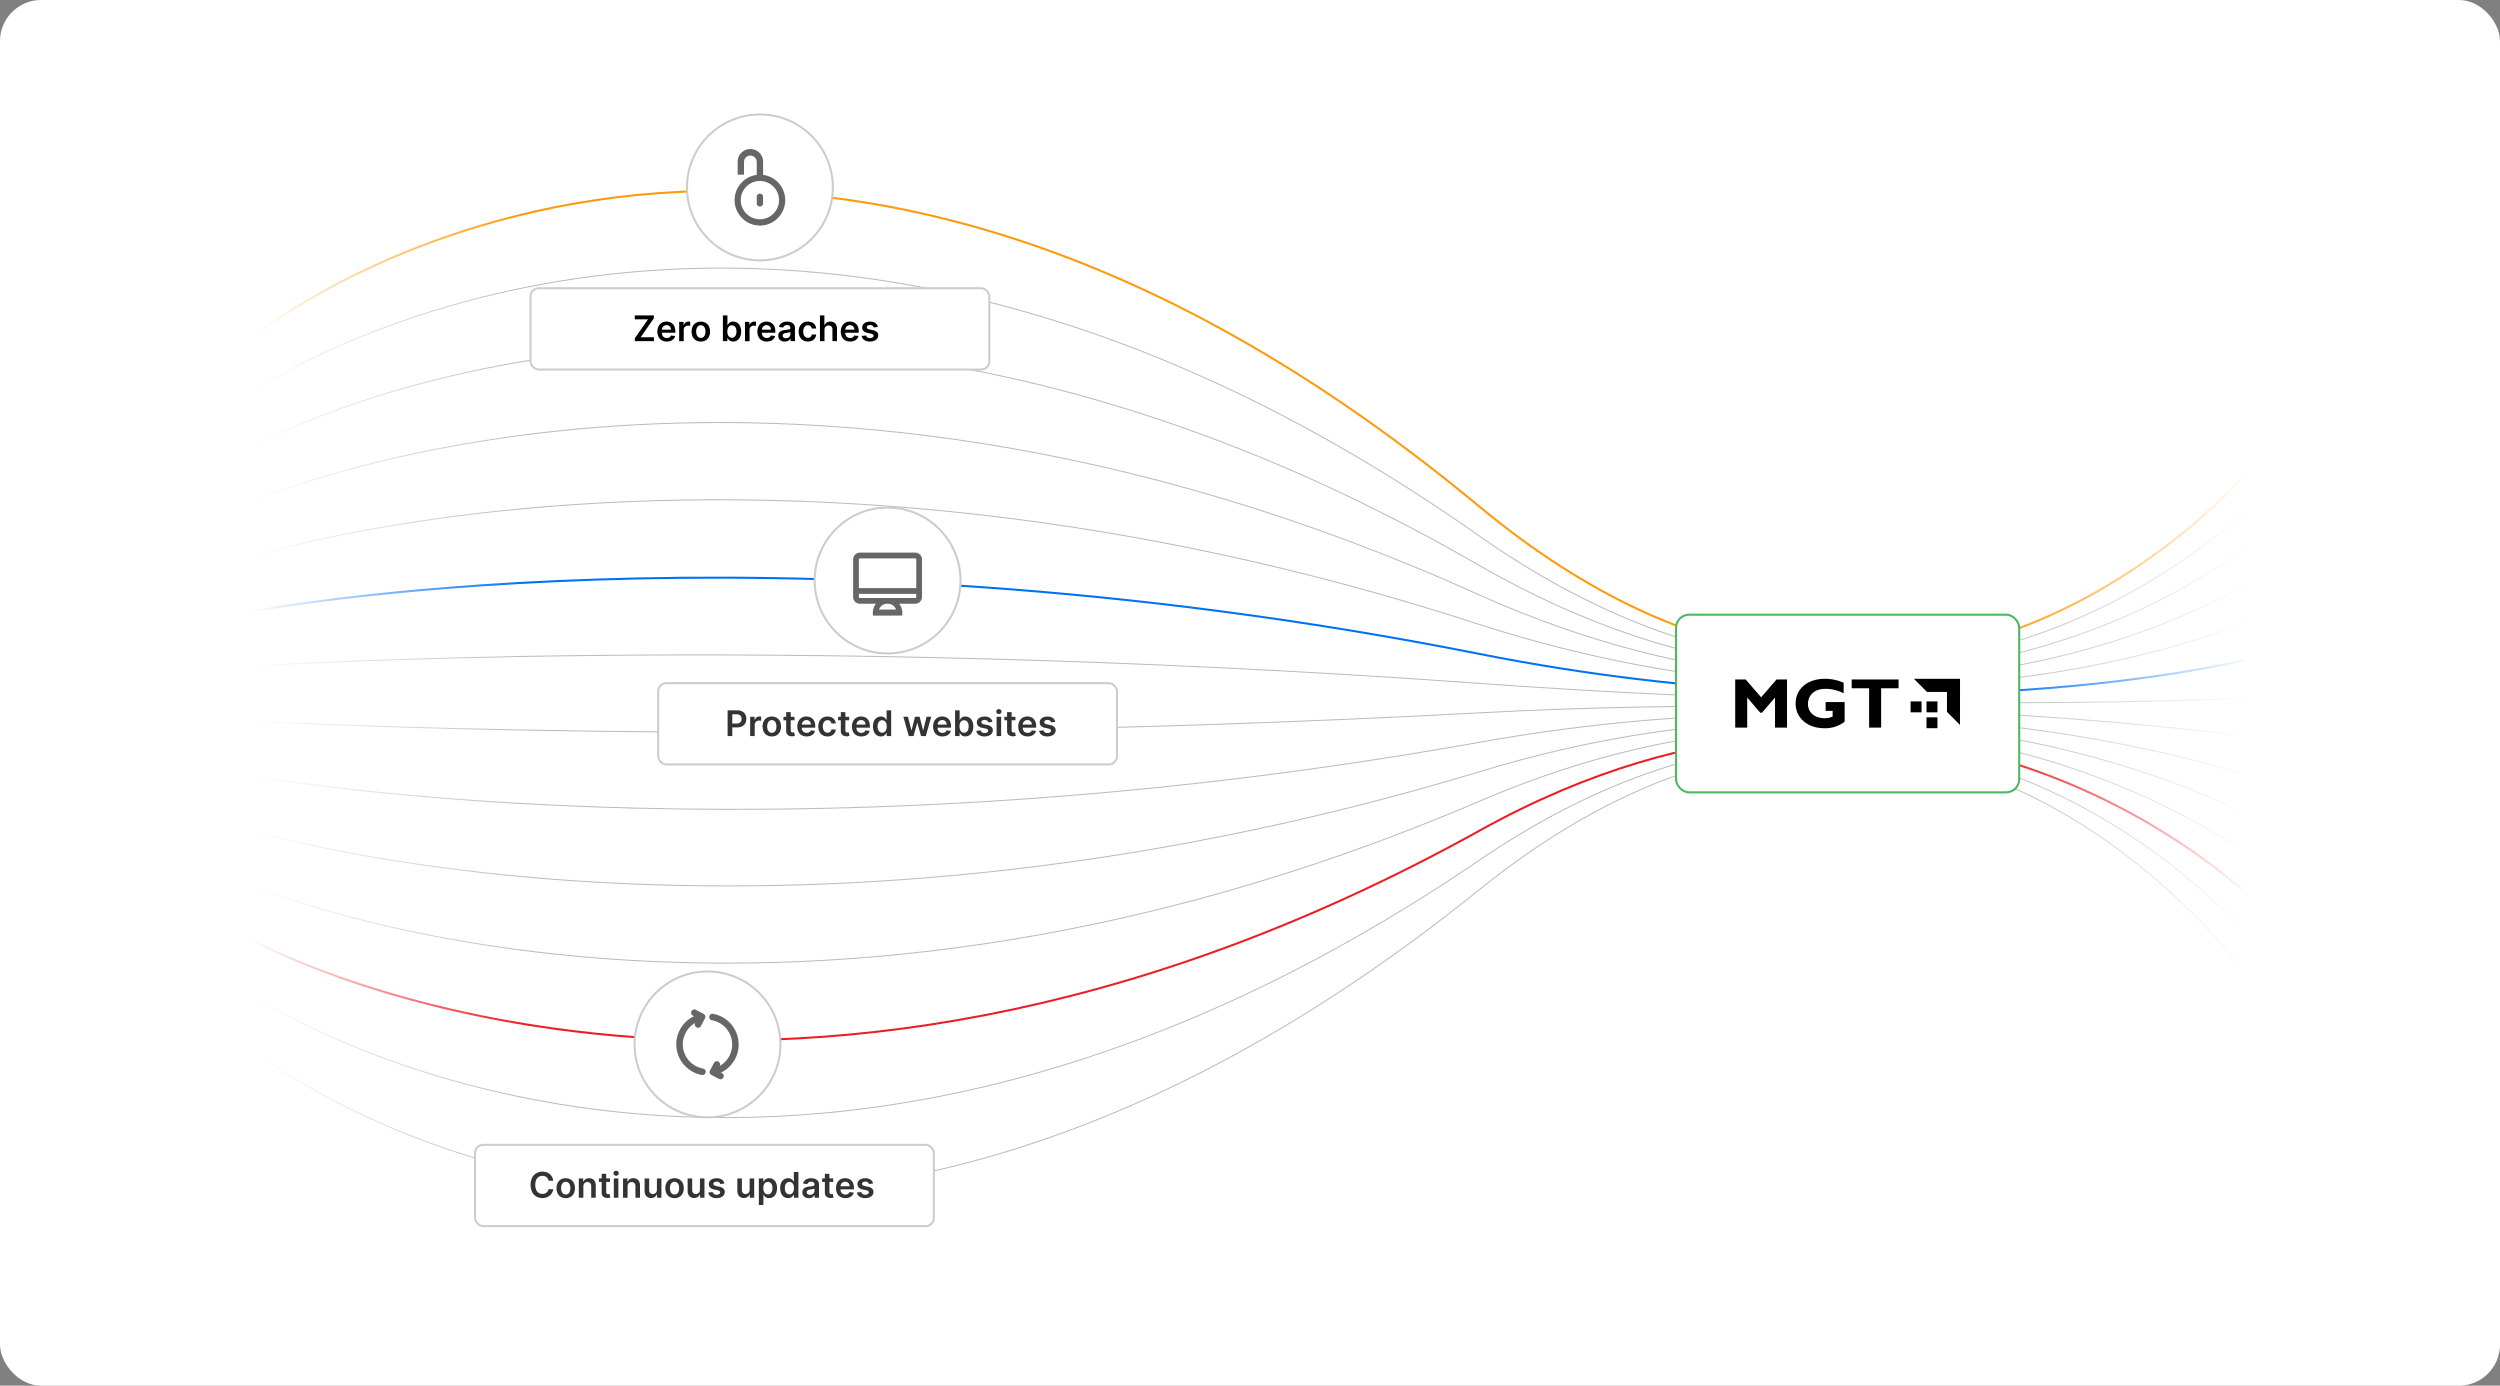 <svg xmlns="http://www.w3.org/2000/svg" width="608" height="337" xmlns:v="https://vecta.io/nano"><rect width="100%" height="100%" fill="#808080" stroke="none"/><style><![CDATA[.B{stroke-width:.5}.C{fill:#fff}.D{stroke-miterlimit:10}.E{stroke:#ccc}.F{stroke-width:.25}]]></style><defs><clipPath id="A"><rect width="608" height="337" rx="10" fill="none"/></clipPath><linearGradient id="B" x1=".458" y1=".6" x2=".464" y2=".026"><stop offset="0" stop-color="#fff" stop-opacity="0"/><stop offset=".575" stop-color="#fff" stop-opacity=".584"/><stop offset="1" stop-color="#fff"/></linearGradient><linearGradient id="C" x1=".421" y1=".477" x2=".429" y2="1" href="#B"/><path id="D" d="M124.847 102.454a2.4 2.4 0 0 1-1.218-.3 1.97 1.97 0 0 1-.787-.837 3.09 3.09 0 0 1 0-2.551 2.08 2.08 0 0 1 .774-.856c.353-.21.759-.317 1.17-.307a2.41 2.41 0 0 1 .82.139c.256.092.49.238.684.429a2.02 2.02 0 0 1 .469.738c.121.342.179.703.171 1.065v.339h-3.847v-.74h2.786a1.2 1.2 0 0 0-.137-.566c-.086-.163-.216-.299-.374-.393a1.07 1.07 0 0 0-.558-.143 1.08 1.08 0 0 0-.6.164 1.14 1.14 0 0 0-.4.427 1.23 1.23 0 0 0-.145.579v.65a1.52 1.52 0 0 0 .149.7c.092.187.238.342.418.446.192.106.409.159.629.154.148.002.296-.021.437-.068a.96.96 0 0 0 .339-.2.85.85 0 0 0 .217-.333l1.032.116a1.6 1.6 0 0 1-.371.713 1.81 1.81 0 0 1-.7.47 2.65 2.65 0 0 1-.971.167z"/><path id="E" d="M126.076 198.497a2.27 2.27 0 0 1-1.192-.3c-.336-.201-.606-.495-.78-.846-.369-.809-.369-1.737 0-2.546.173-.352.444-.646.78-.848a2.5 2.5 0 0 1 2.383 0c.337.202.608.496.781.848.369.809.369 1.737 0 2.546-.174.351-.445.645-.781.846a2.27 2.27 0 0 1-1.191.3zm.006-.887c.225.008.446-.065.623-.205a1.24 1.24 0 0 0 .374-.555 2.51 2.51 0 0 0 0-1.557c-.071-.217-.201-.41-.374-.558a.95.95 0 0 0-.623-.208c-.229-.008-.454.066-.634.208-.174.148-.304.341-.376.558a2.51 2.51 0 0 0 0 1.557c.072.216.202.408.376.555a.97.97 0 0 0 .634.205z"/><path id="F" d="M144.889 193.713v.856h-2.7v-.856zm-2.032-1.123h1.106v4.4a.68.68 0 0 0 .069.341c.04.073.104.13.182.161a.72.72 0 0 0 .25.042 1.18 1.18 0 0 0 .191-.014l.133-.028.186.864c-.083.027-.167.049-.252.067a2.21 2.21 0 0 1-.4.043 1.8 1.8 0 0 1-.748-.127c-.215-.087-.399-.238-.527-.432a1.29 1.29 0 0 1-.191-.733z"/></defs><g clip-path="url(#A)"><rect width="608" height="337" rx="10" class="C"/><g transform="translate(61.629 -19.394)"><g fill="none" class="D"><path d="M-1.149 102.064S123.788-2.029 298.1 142.548c106.409 88.257 186.423-8.246 187.794-9.151" stroke="#ff990a" class="B"/><g stroke="#bbb" class="F"><path d="M-1.149 115.297S123.788 27.07 298.1 149.719c106.5 74.8 186.205-6.269 187.577-7.035M-1.149 128.532S123.788 56.17 298.1 156.893c106.6 61.334 185.988-4.291 187.359-4.918m-486.608-10.21s124.937-56.5 299.246 22.3c106.7 47.873 185.771-2.314 187.142-2.8m-486.388-6.267s124.937-40.63 299.249 16.247c106.791 34.411 185.554-.337 186.925-.685"/></g><path d="M-1.149 168.232s124.862-24.389 299.249 10.182c106.841 21.181 185.336 1.641 186.708 1.432" stroke="#0070f3" class="B"/><g stroke="#bbb" class="F"><path d="M-1.149 181.465s124.907-8.49 299.249 4.123c106.964 7.739 185.119 3.618 186.491 3.548M-1.149 194.7s124.958 7.375 299.246-1.937c107.09-5.722 184.9 5.6 186.273 5.665m-485.519 9.504s125 23.209 299.246-8c107.214-19.2 184.685 7.573 186.056 7.781M-1.149 221.167s124.937 38.7 299.246-14.057c107.267-32.9 184.467 9.55 185.839 9.9M-1.149 234.4s124.937 54.561 299.249-20.117c107.363-46.357 184.25 11.527 185.622 12.015"/></g><path d="M-1.149 247.633s124.937 70.428 299.249-26.176c107.458-59.819 184.033 13.5 185.4 14.131" stroke="#ed1c24" class="B"/><g stroke="#bbb" class="F"><path d="M-1.149 260.867S123.788 347.161 298.1 228.63c107.553-73.28 183.816 15.482 185.187 16.248m-484.436 29.22s124.937 102.159 299.246-38.3c107.649-86.742 183.6 17.459 184.97 18.364"/></g></g><path transform="matrix(0 -1 1 0 -4.244 354.168)" fill="url(#B)" d="M0 0h331.808v117.093H0z"/><path transform="matrix(0 -1 1 0 363.502 351.443)" fill="url(#C)" d="M0 0h331.808v123.316H0z"/><circle cx="154.229" cy="160.574" r="17.737" class="B C E"/><path d="M160.946 154.012h-13.435a1.44 1.44 0 0 0-1.439 1.439v9.117a1.44 1.44 0 0 0 1.439 1.439h4.367c-.645.632-1.008 1.497-1.008 2.4v.481l6.718-.009v-.479a3.18 3.18 0 0 0-1.069-2.392h4.427a1.44 1.44 0 0 0 1.439-1.439v-9.118a1.44 1.44 0 0 0-1.439-1.439zm-13.436.96h13.436a.48.48 0 0 1 .48.48v7.2h-14.397v-7.2a.48.48 0 0 1 .482-.48zm9.069 12.87l-4.7.032a2.26 2.26 0 0 1 2.068-1.866h.281c1.123-.034 2.111.737 2.351 1.834zm4.367-2.794h-13.435a.48.48 0 0 1-.48-.48v-.96h14.398v.96a.48.48 0 0 1-.483.48z" fill="#666" stroke="#666" stroke-width=".441" class="D"/><circle cx="110.431" cy="273.394" r="17.737" class="B C E"/><g fill="#666" stroke="#666" stroke-width=".435" class="D"><path d="M109.205 280.624c-.034 0-.067-.003-.1-.009-3.45-.629-5.979-3.603-6.044-7.109s2.351-6.573 5.775-7.33a.58.58 0 0 1 .682.442.58.58 0 0 1-.434.687 6.21 6.21 0 0 0 .227 12.173.58.58 0 0 1 .474.619.58.58 0 0 1-.574.528z"/><path d="M108.146 269.103a.58.58 0 0 1-.512-.845l.7-1.342-1.342-.7a.58.58 0 0 1-.054-1.012.58.58 0 0 1 .589-.012l1.854.968c.136.071.239.193.284.339s.032.305-.039.441l-.967 1.854c-.1.191-.298.311-.513.31zm3.764 11.521a.58.58 0 0 1-.572-.516.58.58 0 0 1 .448-.626 6.21 6.21 0 0 0-.226-12.173.58.58 0 0 1-.351-.949.58.58 0 0 1 .557-.188 7.37 7.37 0 0 1 .269 14.439c-.041.009-.083.013-.125.013z"/><path d="M113.602 281.661c-.093 0-.185-.023-.267-.066l-1.854-.967c-.136-.071-.239-.193-.284-.339s-.032-.305.039-.441l.967-1.855a.58.58 0 0 1 .771-.227.58.58 0 0 1 .253.762l-.7 1.343 1.342.7a.58.58 0 0 1-.268 1.09z"/></g><circle cx="123.183" cy="64.972" r="17.737" class="B C E"/><path d="M123.182 74.255a6.19 6.19 0 0 1-.774-12.327v-3.145a1.55 1.55 0 0 0-1.547-1.547 1.55 1.55 0 0 0-1.547 1.547v3.095h-1.546v-3.095c-.02-1.119.565-2.161 1.531-2.727s2.161-.565 3.127 0 1.551 1.608 1.531 2.727v3.146a6.19 6.19 0 0 1-.774 12.327zm0-10.841a4.65 4.65 0 0 0-.003 9.302 4.65 4.65 0 0 0 4.653-4.649h0a4.66 4.66 0 0 0-4.65-4.653zm0 6.2c-.205 0-.402-.082-.547-.227s-.227-.342-.227-.547v-1.547c-.01-.283.135-.549.378-.693s.546-.145.79 0 .389.41.378.693v1.547c0 .427-.346.773-.773.774z" fill="#666" fill-rule="evenodd"/><rect width="111.583" height="19.766" rx="2" x="67.391" y="89.497" class="B C D E"/><path d="M92.762 102.362v-.706l3.207-4.6h-3.221v-.95h4.632v.706l-3.2 4.6h3.223v.95h-4.641zm7.764.092a2.4 2.4 0 0 1-1.218-.3 1.97 1.97 0 0 1-.787-.837 3.09 3.09 0 0 1 0-2.551 2.08 2.08 0 0 1 .774-.856c.353-.21.759-.317 1.17-.307a2.41 2.41 0 0 1 .82.139 1.88 1.88 0 0 1 .684.429 2.02 2.02 0 0 1 .469.738c.121.342.179.703.171 1.065v.339h-3.843v-.74h2.786a1.2 1.2 0 0 0-.137-.566c-.086-.163-.216-.299-.374-.393a1.07 1.07 0 0 0-.555-.141 1.08 1.08 0 0 0-.6.164 1.14 1.14 0 0 0-.4.427 1.23 1.23 0 0 0-.145.579v.65a1.52 1.52 0 0 0 .149.7 1.05 1.05 0 0 0 .418.446c.192.106.409.159.629.154.148.002.296-.021.437-.068a.96.96 0 0 0 .339-.2.85.85 0 0 0 .217-.333l1.032.116a1.6 1.6 0 0 1-.371.713 1.81 1.81 0 0 1-.7.47 2.65 2.65 0 0 1-.972.167zm3.022-.091v-4.691h1.072v.782h.049a1.18 1.18 0 0 1 .442-.628 1.21 1.21 0 0 1 .716-.221l.206.008a1.57 1.57 0 0 1 .191.023v1.018a1.18 1.18 0 0 0-.222-.044c-.097-.013-.194-.02-.292-.02a1.12 1.12 0 0 0-.542.13.97.97 0 0 0-.377.359 1 1 0 0 0-.137.529v2.759h-1.106zm5.263.091a2.27 2.27 0 0 1-1.192-.3 2.04 2.04 0 0 1-.78-.846c-.369-.808-.369-1.737 0-2.545a2.04 2.04 0 0 1 .78-.849 2.5 2.5 0 0 1 2.383 0 2.04 2.04 0 0 1 .781.849c.369.808.369 1.737 0 2.545-.174.351-.445.645-.781.846a2.27 2.27 0 0 1-1.191.3zm.006-.886a.95.95 0 0 0 .623-.206 1.23 1.23 0 0 0 .374-.555 2.3 2.3 0 0 0 .124-.776 2.32 2.32 0 0 0-.124-.781c-.071-.216-.201-.409-.374-.557-.176-.142-.397-.215-.623-.208-.229-.008-.454.065-.634.208a1.24 1.24 0 0 0-.376.557c-.085.251-.127.516-.124.781a2.31 2.31 0 0 0 .124.776 1.23 1.23 0 0 0 .376.555.97.97 0 0 0 .634.206zm5.361.794v-6.256h1.106v2.34h.046a2.09 2.09 0 0 1 .241-.365 1.31 1.31 0 0 1 .421-.333 1.46 1.46 0 0 1 .679-.139 1.8 1.8 0 0 1 .982.276 1.9 1.9 0 0 1 .7.816c.184.416.272.867.258 1.321a3.08 3.08 0 0 1-.253 1.314c-.148.335-.387.621-.691.825-.295.191-.639.289-.99.284a1.47 1.47 0 0 1-.669-.134c-.163-.078-.308-.189-.426-.325a1.97 1.97 0 0 1-.249-.362h-.064v.739h-1.088zm1.085-2.346c-.006.272.038.543.13.8a1.19 1.19 0 0 0 .376.533c.172.13.384.198.6.191a.95.95 0 0 0 .614-.2 1.2 1.2 0 0 0 .374-.541 2.47 2.47 0 0 0 0-1.56c-.071-.209-.201-.394-.373-.532-.366-.254-.851-.256-1.219-.006a1.14 1.14 0 0 0-.374.523 2.22 2.22 0 0 0-.127.791zm4.293 2.347v-4.691h1.072v.782h.049a1.18 1.18 0 0 1 .442-.628 1.21 1.21 0 0 1 .717-.221l.206.008a1.57 1.57 0 0 1 .191.023v1.018a1.18 1.18 0 0 0-.222-.044c-.097-.013-.194-.02-.292-.02a1.12 1.12 0 0 0-.542.13.97.97 0 0 0-.377.359 1 1 0 0 0-.137.529v2.759h-1.107z"/><use href="#D"/><path d="M129.218 102.457a1.93 1.93 0 0 1-.8-.16 1.29 1.29 0 0 1-.562-.475 1.39 1.39 0 0 1-.206-.776c-.008-.228.042-.454.147-.657.095-.17.233-.313.4-.415a2.02 2.02 0 0 1 .572-.237c.217-.055.438-.094.661-.118q.413-.042.669-.077a.98.98 0 0 0 .374-.11c.079-.05.124-.14.118-.233v-.019a.7.7 0 0 0-.2-.535.84.84 0 0 0-.59-.189 1.05 1.05 0 0 0-.643.177.87.87 0 0 0-.319.418l-1.033-.146c.072-.268.209-.514.4-.716a1.79 1.79 0 0 1 .687-.434 2.66 2.66 0 0 1 .9-.145 2.93 2.93 0 0 1 .675.079c.218.05.426.139.614.261a1.34 1.34 0 0 1 .448.493 1.61 1.61 0 0 1 .17.78v3.14h-1.063v-.644h-.037c-.157.298-.421.525-.738.637a1.82 1.82 0 0 1-.64.1zm.287-.813a1.19 1.19 0 0 0 .577-.133.97.97 0 0 0 .377-.353.91.91 0 0 0 .133-.479v-.553a.5.5 0 0 1-.176.08 2.62 2.62 0 0 1-.276.064q-.153.027-.3.049l-.26.037a1.95 1.95 0 0 0-.443.11.74.74 0 0 0-.309.212.53.53 0 0 0-.113.35c-.011.182.074.356.223.461a.97.97 0 0 0 .568.156zm5.353.81c-.423.012-.841-.095-1.206-.308a2.05 2.05 0 0 1-.773-.854 3.05 3.05 0 0 1 0-2.52 2.06 2.06 0 0 1 .778-.856c.36-.211.772-.318 1.19-.307a2.34 2.34 0 0 1 1.012.209c.583.266.969.836 1 1.477h-1.057a1.03 1.03 0 0 0-.3-.567.9.9 0 0 0-.64-.227 1 1 0 0 0-.6.182c-.18.132-.319.313-.4.521a2.1 2.1 0 0 0-.142.812 2.18 2.18 0 0 0 .14.823 1.19 1.19 0 0 0 .4.529 1.07 1.07 0 0 0 1.039.092.87.87 0 0 0 .325-.271c.092-.128.153-.276.18-.431h1.057a1.83 1.83 0 0 1-.293.882 1.72 1.72 0 0 1-.691.6 2.3 2.3 0 0 1-1.026.215zm4.027-2.841v2.75h-1.106v-6.257h1.081v2.361h.055a1.36 1.36 0 0 1 .511-.628 1.57 1.57 0 0 1 .884-.23 1.7 1.7 0 0 1 .853.2 1.39 1.39 0 0 1 .564.6 2.11 2.11 0 0 1 .2.963v2.991h-1.106v-2.817a1.05 1.05 0 0 0-.242-.738c-.177-.183-.426-.28-.68-.265a1.07 1.07 0 0 0-.524.127.9.9 0 0 0-.361.365 1.19 1.19 0 0 0-.13.577zm6.243 2.841a2.4 2.4 0 0 1-1.218-.3 1.97 1.97 0 0 1-.787-.837 3.09 3.09 0 0 1 0-2.551 2.08 2.08 0 0 1 .774-.856c.353-.21.759-.317 1.17-.307a2.41 2.41 0 0 1 .82.139 1.88 1.88 0 0 1 .684.429 2.02 2.02 0 0 1 .469.738c.121.342.179.703.171 1.065v.339h-3.847v-.74h2.786a1.2 1.2 0 0 0-.137-.566c-.086-.163-.216-.299-.374-.393a1.07 1.07 0 0 0-.558-.143 1.08 1.08 0 0 0-.6.164 1.14 1.14 0 0 0-.4.427 1.23 1.23 0 0 0-.145.579v.65a1.52 1.52 0 0 0 .149.7 1.05 1.05 0 0 0 .418.446c.192.106.409.159.629.154.148.002.296-.021.437-.068a.96.96 0 0 0 .339-.2.85.85 0 0 0 .217-.333l1.032.116a1.6 1.6 0 0 1-.371.713 1.81 1.81 0 0 1-.7.47 2.65 2.65 0 0 1-.971.167zm6.73-3.544l-1.008.11c-.03-.105-.08-.202-.148-.287a.76.76 0 0 0-.283-.217 1.02 1.02 0 0 0-.433-.083 1.05 1.05 0 0 0-.579.15.44.44 0 0 0-.231.388c-.005.129.051.252.151.333a1.26 1.26 0 0 0 .512.211l.8.171c.366.059.708.216.991.455a1.09 1.09 0 0 1 .328.816 1.27 1.27 0 0 1-.258.781c-.184.236-.428.418-.707.527a2.68 2.68 0 0 1-1.039.19 2.4 2.4 0 0 1-1.387-.362c-.344-.231-.572-.599-.626-1.009l1.078-.1a.76.76 0 0 0 .311.479c.186.115.402.172.62.162a1.11 1.11 0 0 0 .634-.162c.145-.082.236-.234.24-.4a.42.42 0 0 0-.155-.333 1.1 1.1 0 0 0-.478-.2l-.8-.168a1.9 1.9 0 0 1-1-.475c-.218-.227-.333-.534-.32-.848a1.2 1.2 0 0 1 .236-.753c.173-.225.404-.398.669-.5a2.6 2.6 0 0 1 .991-.175 2.14 2.14 0 0 1 1.3.351c.313.227.524.569.588.95z"/><rect width="111.583" height="19.766" rx="2" x="98.437" y="185.539" class="B C D E"/><g fill="#333"><path d="M115.326 198.405v-6.256h2.346a2.5 2.5 0 0 1 1.212.269 1.81 1.81 0 0 1 .742.738 2.38 2.38 0 0 1 0 2.134c-.171.314-.431.57-.748.735a2.53 2.53 0 0 1-1.219.268h-1.555v-.933h1.4a1.43 1.43 0 0 0 .691-.146.93.93 0 0 0 .4-.4 1.29 1.29 0 0 0 .13-.589 1.27 1.27 0 0 0-.13-.587c-.088-.171-.228-.309-.4-.395a1.49 1.49 0 0 0-.695-.143h-1.039v5.31h-1.134zm5.487 0v-4.693h1.072v.783h.049c.073-.253.228-.474.442-.628a1.21 1.21 0 0 1 .716-.222l.206.008a1.36 1.36 0 0 1 .191.023v1.018a1.18 1.18 0 0 0-.222-.044 2.26 2.26 0 0 0-.292-.02 1.12 1.12 0 0 0-.542.13.97.97 0 0 0-.377.359 1.01 1.01 0 0 0-.137.529v2.758h-1.106z"/><use href="#E"/><path d="M131.603 193.713v.856h-2.7v-.856zm-2.032-1.123h1.104v4.4a.68.68 0 0 0 .069.341c.04.073.104.13.182.161a.72.72 0 0 0 .25.042 1.18 1.18 0 0 0 .191-.014l.133-.028.186.864a2.46 2.46 0 0 1-.252.067 2.21 2.21 0 0 1-.4.043 1.8 1.8 0 0 1-.748-.127 1.15 1.15 0 0 1-.527-.432 1.29 1.29 0 0 1-.191-.733zm4.986 5.907a2.4 2.4 0 0 1-1.218-.3c-.34-.195-.613-.486-.787-.837a3.09 3.09 0 0 1 0-2.552 2.08 2.08 0 0 1 .774-.856 2.19 2.19 0 0 1 1.17-.306 2.41 2.41 0 0 1 .82.138 1.9 1.9 0 0 1 .684.43 2.01 2.01 0 0 1 .469.738c.121.342.179.703.171 1.065v.338h-3.847v-.745h2.786a1.2 1.2 0 0 0-.137-.566 1.01 1.01 0 0 0-.374-.392 1.07 1.07 0 0 0-.558-.144c-.212-.005-.42.052-.6.164a1.13 1.13 0 0 0-.4.427 1.23 1.23 0 0 0-.145.578v.65a1.51 1.51 0 0 0 .149.7 1.05 1.05 0 0 0 .418.445 1.24 1.24 0 0 0 .63.155c.148.002.296-.021.437-.068a.96.96 0 0 0 .339-.2.85.85 0 0 0 .217-.332l1.032.116a1.6 1.6 0 0 1-.371.713c-.193.209-.433.37-.7.47a2.66 2.66 0 0 1-.971.167zm5.068 0c-.423.012-.841-.095-1.206-.308a2.05 2.05 0 0 1-.773-.854 3.05 3.05 0 0 1 0-2.52 2.06 2.06 0 0 1 .778-.856 2.24 2.24 0 0 1 1.19-.306 2.34 2.34 0 0 1 1.012.209 1.71 1.71 0 0 1 1 1.477h-1.057c-.037-.217-.142-.416-.3-.568-.175-.157-.405-.238-.64-.227a1 1 0 0 0-.6.181c-.18.132-.319.313-.4.521a2.1 2.1 0 0 0-.142.812 2.17 2.17 0 0 0 .14.823 1.19 1.19 0 0 0 .4.529 1.07 1.07 0 0 0 1.039.091c.129-.062.24-.155.325-.27.092-.128.153-.276.18-.431h1.057c-.021.314-.121.617-.293.881s-.411.466-.691.6a2.29 2.29 0 0 1-1.026.216z"/><use href="#F"/><path d="M147.843 198.497a2.4 2.4 0 0 1-1.218-.3c-.34-.195-.613-.486-.787-.837a3.09 3.09 0 0 1 0-2.552 2.08 2.08 0 0 1 .774-.856 2.19 2.19 0 0 1 1.17-.306 2.41 2.41 0 0 1 .82.138 1.9 1.9 0 0 1 .684.43 2.01 2.01 0 0 1 .469.738c.121.342.179.703.171 1.065v.338h-3.847v-.745h2.786a1.2 1.2 0 0 0-.137-.566 1.01 1.01 0 0 0-.374-.392 1.07 1.07 0 0 0-.558-.144c-.212-.005-.42.052-.6.164a1.13 1.13 0 0 0-.4.427 1.23 1.23 0 0 0-.145.578v.65a1.51 1.51 0 0 0 .149.7 1.05 1.05 0 0 0 .418.445 1.24 1.24 0 0 0 .629.155c.148.002.296-.021.437-.068a.96.96 0 0 0 .339-.2.85.85 0 0 0 .217-.332l1.032.116a1.6 1.6 0 0 1-.371.713c-.193.209-.433.37-.7.47a2.66 2.66 0 0 1-.971.167zm4.762-.009a1.78 1.78 0 0 1-.99-.284 1.93 1.93 0 0 1-.69-.825 3.52 3.52 0 0 1 0-2.634 1.9 1.9 0 0 1 .7-.816 1.8 1.8 0 0 1 .981-.276 1.46 1.46 0 0 1 .678.138 1.33 1.33 0 0 1 .422.334 2.09 2.09 0 0 1 .241.365h.046v-2.34h1.109v6.256h-1.087v-.739h-.067a1.85 1.85 0 0 1-.248.362c-.119.136-.264.246-.427.325a1.48 1.48 0 0 1-.669.134zm.308-.907a.95.95 0 0 0 .6-.191 1.18 1.18 0 0 0 .376-.533c.09-.257.133-.528.128-.8a2.24 2.24 0 0 0-.127-.791 1.13 1.13 0 0 0-.373-.522 1.08 1.08 0 0 0-1.22.006c-.172.138-.302.323-.373.532a2.48 2.48 0 0 0 0 1.559 1.21 1.21 0 0 0 .376.541.96.96 0 0 0 .613.2zm6.478.824l-1.326-4.693h1.128l.825 3.3h.043l.843-3.3h1.115l.843 3.281h.046l.813-3.281h1.13l-1.329 4.693h-1.152l-.88-3.171h-.064l-.88 3.171h-1.155zm8.184.092a2.4 2.4 0 0 1-1.218-.3c-.34-.195-.613-.486-.787-.837a3.09 3.09 0 0 1 0-2.552 2.08 2.08 0 0 1 .774-.856 2.19 2.19 0 0 1 1.17-.306 2.41 2.41 0 0 1 .82.138 1.9 1.9 0 0 1 .684.43 2.01 2.01 0 0 1 .469.738c.121.342.179.703.171 1.065v.338h-3.843v-.745h2.786a1.2 1.2 0 0 0-.137-.566 1.01 1.01 0 0 0-.374-.392 1.07 1.07 0 0 0-.558-.144c-.212-.005-.42.052-.6.164a1.13 1.13 0 0 0-.4.427 1.23 1.23 0 0 0-.145.578v.65a1.51 1.51 0 0 0 .149.7 1.05 1.05 0 0 0 .418.445 1.24 1.24 0 0 0 .629.155c.148.002.296-.021.437-.068a.96.96 0 0 0 .339-.2.85.85 0 0 0 .217-.332l1.032.116a1.6 1.6 0 0 1-.371.713c-.193.209-.433.37-.7.47a2.66 2.66 0 0 1-.971.167zm3.069-.092v-6.256h1.107v2.34h.046a2.09 2.09 0 0 1 .241-.365c.116-.139.259-.253.421-.334a1.46 1.46 0 0 1 .679-.138 1.8 1.8 0 0 1 .982.276 1.9 1.9 0 0 1 .7.816 3.04 3.04 0 0 1 .258 1.32 3.08 3.08 0 0 1-.253 1.314c-.148.335-.387.621-.691.825-.295.191-.639.289-.99.284a1.47 1.47 0 0 1-.669-.134 1.33 1.33 0 0 1-.426-.325 1.97 1.97 0 0 1-.249-.362h-.064v.739h-1.088zm1.085-2.346a2.25 2.25 0 0 0 .13.8 1.19 1.19 0 0 0 .376.533c.172.13.384.198.6.191a.96.96 0 0 0 .614-.2 1.21 1.21 0 0 0 .374-.541 2.47 2.47 0 0 0 0-1.559 1.16 1.16 0 0 0-.373-.532c-.366-.254-.851-.256-1.219-.006a1.13 1.13 0 0 0-.374.522 2.24 2.24 0 0 0-.127.791zm7.998-1.106l-1.008.11a.82.82 0 0 0-.148-.288.75.75 0 0 0-.283-.216 1.02 1.02 0 0 0-.433-.083 1.04 1.04 0 0 0-.579.15.44.44 0 0 0-.231.388.4.4 0 0 0 .151.332 1.26 1.26 0 0 0 .512.211l.8.17a2.04 2.04 0 0 1 .991.456c.219.213.338.509.328.815a1.28 1.28 0 0 1-.258.781 1.67 1.67 0 0 1-.707.527 2.68 2.68 0 0 1-1.039.19 2.4 2.4 0 0 1-1.387-.362c-.344-.231-.571-.599-.626-1.009l1.078-.1c.037.195.149.367.311.48a1.08 1.08 0 0 0 .621.162 1.11 1.11 0 0 0 .634-.162c.145-.082.236-.234.24-.4a.42.42 0 0 0-.155-.332 1.1 1.1 0 0 0-.478-.2l-.8-.168a1.9 1.9 0 0 1-1-.475c-.217-.227-.333-.533-.32-.847a1.21 1.21 0 0 1 .236-.754 1.54 1.54 0 0 1 .669-.494 2.6 2.6 0 0 1 .991-.175 2.14 2.14 0 0 1 1.3.351c.313.227.524.569.588.95zm1.57-1.906a.64.64 0 0 1-.452-.176.57.57 0 0 1 0-.849.67.67 0 0 1 .906 0 .57.57 0 0 1 0 .849.64.64 0 0 1-.454.176zm-.556 5.358v-4.693h1.107v4.693zm4.586-4.692v.856h-2.7v-.856zm-2.032-1.123h1.107v4.4a.68.68 0 0 0 .068.341.36.36 0 0 0 .181.161c.077.031.166.043.251.042a1.17 1.17 0 0 0 .191-.014l.133-.028.186.864a2.33 2.33 0 0 1-.252.067 2.21 2.21 0 0 1-.4.043 1.81 1.81 0 0 1-.749-.127 1.15 1.15 0 0 1-.527-.432 1.28 1.28 0 0 1-.191-.733v-4.588zm4.986 5.907c-.425.01-.845-.094-1.217-.3a1.97 1.97 0 0 1-.786-.837 3.08 3.08 0 0 1 0-2.552 2.07 2.07 0 0 1 .774-.856 2.19 2.19 0 0 1 1.17-.306 2.4 2.4 0 0 1 .82.138 1.91 1.91 0 0 1 .685.43 2.02 2.02 0 0 1 .468.738 2.97 2.97 0 0 1 .172 1.065v.338h-3.847v-.745h2.793a1.2 1.2 0 0 0-.138-.566c-.087-.162-.216-.298-.374-.392a1.06 1.06 0 0 0-.557-.144c-.212-.005-.42.052-.6.164a1.14 1.14 0 0 0-.4.427 1.23 1.23 0 0 0-.145.578v.65c-.006.242.045.482.15.7a1.04 1.04 0 0 0 .419.445c.192.107.409.16.629.155a1.32 1.32 0 0 0 .437-.068c.126-.043.242-.111.34-.2a.82.82 0 0 0 .216-.332l1.033.116a1.62 1.62 0 0 1-.372.713 1.8 1.8 0 0 1-.7.47c-.311.116-.64.172-.972.167zm6.73-3.544l-1.008.11c-.03-.105-.081-.203-.149-.288a.75.75 0 0 0-.282-.216c-.137-.059-.285-.087-.434-.083a1.04 1.04 0 0 0-.578.15c-.143.077-.231.226-.23.388a.4.4 0 0 0 .151.332 1.25 1.25 0 0 0 .511.211l.8.17a2.04 2.04 0 0 1 .991.456c.22.213.339.509.329.815.002.282-.089.556-.258.781a1.68 1.68 0 0 1-.708.527 2.67 2.67 0 0 1-1.038.19 2.4 2.4 0 0 1-1.387-.362c-.344-.231-.572-.598-.627-1.009l1.079-.1a.76.76 0 0 0 .312.48 1.08 1.08 0 0 0 .619.162 1.11 1.11 0 0 0 .634-.162.47.47 0 0 0 .24-.4.42.42 0 0 0-.154-.332 1.1 1.1 0 0 0-.479-.2l-.8-.168a1.9 1.9 0 0 1-1-.475c-.217-.227-.333-.533-.32-.847a1.21 1.21 0 0 1 .236-.754 1.54 1.54 0 0 1 .67-.494 2.58 2.58 0 0 1 .991-.175 2.14 2.14 0 0 1 1.3.351c.312.228.523.569.588.95z"/></g><g class="B C D"><rect width="83.455" height="43.204" rx="3.177" stroke="#4ab75d" x="345.985" y="168.888"/><rect width="111.583" height="19.766" rx="2" x="53.901" y="297.821" class="E"/></g><g fill="#333"><path d="M72.916 306.541h-1.143c-.029-.176-.09-.346-.181-.5a1.34 1.34 0 0 0-.326-.371 1.41 1.41 0 0 0-.445-.232 1.8 1.8 0 0 0-.536-.077 1.63 1.63 0 0 0-.9.254 1.7 1.7 0 0 0-.617.745c-.297.772-.297 1.628 0 2.4a1.66 1.66 0 0 0 .617.739c.269.169.582.256.9.25a1.83 1.83 0 0 0 .527-.074 1.45 1.45 0 0 0 .443-.222 1.34 1.34 0 0 0 .333-.36c.093-.15.157-.316.188-.49l1.143.006a2.47 2.47 0 0 1-.831 1.527c-.236.202-.507.36-.8.464-.327.114-.671.171-1.017.167a2.85 2.85 0 0 1-1.473-.383 2.66 2.66 0 0 1-1.02-1.1c-.499-1.099-.499-2.36 0-3.459a2.68 2.68 0 0 1 1.023-1.1c.445-.258.952-.39 1.467-.382a3.13 3.13 0 0 1 .972.146 2.52 2.52 0 0 1 .8.43 2.33 2.33 0 0 1 .578.69 2.59 2.59 0 0 1 .3.93zm3.04 4.238a2.27 2.27 0 0 1-1.192-.3 2.04 2.04 0 0 1-.78-.846c-.369-.809-.369-1.737 0-2.546a2.04 2.04 0 0 1 .78-.848 2.5 2.5 0 0 1 2.383 0c.337.202.608.496.781.848.369.809.369 1.737 0 2.546-.174.351-.445.645-.781.846a2.27 2.27 0 0 1-1.191.3zm.006-.887a.95.95 0 0 0 .623-.205 1.24 1.24 0 0 0 .374-.555 2.51 2.51 0 0 0 0-1.557c-.071-.217-.201-.41-.374-.558a.95.95 0 0 0-.623-.208.97.97 0 0 0-.634.208 1.25 1.25 0 0 0-.376.558 2.51 2.51 0 0 0 0 1.557 1.24 1.24 0 0 0 .376.555.97.97 0 0 0 .633.205zm4.283-1.955v2.75h-1.106v-4.693h1.057v.8h.055a1.33 1.33 0 0 1 .518-.627 1.58 1.58 0 0 1 .882-.232 1.67 1.67 0 0 1 .847.208 1.4 1.4 0 0 1 .562.6 2.07 2.07 0 0 1 .2.957v2.987h-1.109v-2.817a1.05 1.05 0 0 0-.243-.736c-.174-.182-.419-.28-.671-.266-.179-.003-.357.041-.514.127a.89.89 0 0 0-.352.365 1.22 1.22 0 0 0-.127.577zm6.482-1.949v.856h-2.7v-.856zm-2.032-1.123h1.106v4.4a.68.68 0 0 0 .069.341c.04.073.104.13.182.161a.72.72 0 0 0 .25.042 1.18 1.18 0 0 0 .191-.014l.133-.028.186.864a2.46 2.46 0 0 1-.252.067 2.21 2.21 0 0 1-.4.043 1.8 1.8 0 0 1-.748-.127 1.15 1.15 0 0 1-.527-.432 1.29 1.29 0 0 1-.191-.733zm3.513.465a.64.64 0 0 1-.452-.176.57.57 0 0 1 0-.849.67.67 0 0 1 .906 0 .57.57 0 0 1 0 .849.64.64 0 0 1-.454.176zm-.556 5.358v-4.693h1.106v4.693zm3.349-2.751v2.75h-1.106v-4.693h1.057v.8h.055a1.33 1.33 0 0 1 .518-.627 1.58 1.58 0 0 1 .882-.232 1.67 1.67 0 0 1 .847.208 1.4 1.4 0 0 1 .562.6 2.07 2.07 0 0 1 .2.957v2.987h-1.108v-2.817a1.05 1.05 0 0 0-.243-.736c-.174-.182-.419-.28-.671-.266-.179-.003-.357.041-.514.127a.89.89 0 0 0-.352.365 1.22 1.22 0 0 0-.127.577zm7.13.776v-2.715h1.106v4.693h-1.072v-.834h-.049a1.41 1.41 0 0 1-.521.644 1.52 1.52 0 0 1-.891.251 1.58 1.58 0 0 1-.814-.206 1.4 1.4 0 0 1-.551-.6 2.11 2.11 0 0 1-.2-.958v-2.99h1.11v2.817a1 1 0 0 0 .244.709c.166.177.4.272.642.263.165 0 .328-.041.474-.119.156-.082.286-.205.377-.356a1.1 1.1 0 0 0 .148-.594zm4.29 2.066a2.27 2.27 0 0 1-1.192-.3 2.04 2.04 0 0 1-.78-.846c-.369-.809-.369-1.737 0-2.546a2.04 2.04 0 0 1 .78-.848 2.5 2.5 0 0 1 2.383 0c.337.202.608.496.781.848.369.809.369 1.737 0 2.546-.174.351-.445.645-.781.846a2.27 2.27 0 0 1-1.191.3zm.006-.887a.95.95 0 0 0 .623-.205 1.24 1.24 0 0 0 .374-.555 2.51 2.51 0 0 0 0-1.557c-.071-.217-.201-.41-.374-.558a.95.95 0 0 0-.623-.208.97.97 0 0 0-.634.208 1.25 1.25 0 0 0-.376.558 2.51 2.51 0 0 0 0 1.557 1.24 1.24 0 0 0 .376.555.97.97 0 0 0 .634.205zm6.172-1.179v-2.715h1.1v4.693h-1.071v-.834h-.049a1.41 1.41 0 0 1-.521.644 1.52 1.52 0 0 1-.891.251 1.58 1.58 0 0 1-.814-.206 1.4 1.4 0 0 1-.551-.6 2.11 2.11 0 0 1-.2-.958v-2.99h1.106v2.817a1 1 0 0 0 .244.709c.166.177.4.272.642.263.165 0 .328-.041.474-.119.156-.082.286-.205.377-.356a1.1 1.1 0 0 0 .148-.594zm5.946-1.478l-1.008.11a.82.82 0 0 0-.148-.288.75.75 0 0 0-.283-.216 1.02 1.02 0 0 0-.433-.083 1.04 1.04 0 0 0-.579.15.44.44 0 0 0-.231.388.4.4 0 0 0 .151.332 1.26 1.26 0 0 0 .512.211l.8.17a2.04 2.04 0 0 1 .991.456c.219.213.338.509.328.815a1.28 1.28 0 0 1-.258.781c-.184.236-.428.418-.707.527-.33.132-.683.196-1.039.19a2.4 2.4 0 0 1-1.387-.362c-.344-.231-.571-.599-.626-1.009l1.078-.1c.037.195.149.367.311.48.186.115.402.172.62.162a1.11 1.11 0 0 0 .634-.162c.145-.082.236-.234.24-.4a.42.42 0 0 0-.155-.332 1.1 1.1 0 0 0-.478-.2l-.8-.168a1.9 1.9 0 0 1-1-.475c-.217-.227-.333-.533-.32-.847a1.21 1.21 0 0 1 .236-.754 1.54 1.54 0 0 1 .669-.494 2.6 2.6 0 0 1 .991-.175 2.14 2.14 0 0 1 1.3.351 1.48 1.48 0 0 1 .588.951zm6.14 1.478v-2.715h1.106v4.693h-1.072v-.834h-.049c-.105.261-.286.484-.519.641a1.52 1.52 0 0 1-.891.251 1.58 1.58 0 0 1-.814-.206 1.4 1.4 0 0 1-.551-.6 2.11 2.11 0 0 1-.2-.958v-2.987h1.106v2.817a1 1 0 0 0 .244.709c.166.177.4.272.642.263.165 0 .328-.041.474-.119.156-.082.286-.205.377-.356a1.1 1.1 0 0 0 .148-.594zm2.241 3.733v-6.452h1.087v.776h.064a2.09 2.09 0 0 1 .241-.365 1.32 1.32 0 0 1 .422-.334 1.46 1.46 0 0 1 .678-.138 1.8 1.8 0 0 1 .982.276 1.9 1.9 0 0 1 .7.816 3.52 3.52 0 0 1 0 2.634 1.94 1.94 0 0 1-.69.825 1.78 1.78 0 0 1-.99.284 1.47 1.47 0 0 1-.669-.134 1.34 1.34 0 0 1-.426-.325 2.04 2.04 0 0 1-.249-.362h-.046v2.5h-1.104zm1.084-4.106c-.006.272.038.543.13.8.073.209.203.394.376.533.172.13.384.198.6.191.222.006.439-.064.614-.2a1.21 1.21 0 0 0 .374-.541 2.25 2.25 0 0 0 .127-.784 2.22 2.22 0 0 0-.125-.775 1.16 1.16 0 0 0-.373-.532c-.366-.254-.851-.256-1.219-.006a1.13 1.13 0 0 0-.374.522c-.089.254-.132.522-.127.791zm6.034 2.428a1.78 1.78 0 0 1-.99-.284 1.93 1.93 0 0 1-.69-.825 3.52 3.52 0 0 1 0-2.634 1.9 1.9 0 0 1 .7-.816 1.8 1.8 0 0 1 .981-.276 1.46 1.46 0 0 1 .678.138 1.33 1.33 0 0 1 .422.334 2.09 2.09 0 0 1 .241.365h.046v-2.34h1.109v6.256h-1.086v-.739h-.063a1.85 1.85 0 0 1-.248.362c-.119.136-.264.246-.427.325a1.48 1.48 0 0 1-.669.134zm.308-.907a.95.95 0 0 0 .6-.191 1.18 1.18 0 0 0 .376-.533c.09-.257.133-.528.128-.8a2.24 2.24 0 0 0-.127-.791 1.13 1.13 0 0 0-.373-.522 1.08 1.08 0 0 0-1.22.006c-.172.138-.302.323-.373.532a2.48 2.48 0 0 0 0 1.559 1.21 1.21 0 0 0 .376.541.96.96 0 0 0 .613.2zm4.723.92a1.93 1.93 0 0 1-.8-.16 1.29 1.29 0 0 1-.562-.475 1.39 1.39 0 0 1-.206-.776 1.32 1.32 0 0 1 .147-.656 1.13 1.13 0 0 1 .4-.415 2.04 2.04 0 0 1 .572-.238 4.83 4.83 0 0 1 .661-.118l.67-.077a.99.99 0 0 0 .373-.11c.079-.051.124-.14.118-.234v-.018c.013-.199-.06-.394-.2-.535a.84.84 0 0 0-.589-.188 1.05 1.05 0 0 0-.643.176.88.88 0 0 0-.319.419l-1.033-.146c.071-.268.209-.515.4-.716.192-.195.427-.344.686-.434.29-.099.594-.148.9-.144a2.93 2.93 0 0 1 .674.079 1.92 1.92 0 0 1 .614.26 1.36 1.36 0 0 1 .448.493c.12.242.178.51.169.78v3.14h-1.063v-.644h-.036a1.35 1.35 0 0 1-.738.637 1.82 1.82 0 0 1-.64.1zm.287-.812a1.19 1.19 0 0 0 .577-.133c.156-.081.286-.203.377-.353a.91.91 0 0 0 .133-.479v-.553c-.053.037-.112.064-.175.079a2.64 2.64 0 0 1-.277.065l-.3.048-.259.037a1.93 1.93 0 0 0-.443.11.73.73 0 0 0-.308.211.53.53 0 0 0-.113.35c-.011.182.073.356.222.461.169.11.368.165.569.156zm5.649-3.981v.856h-2.7v-.856zm-2.032-1.123h1.107v4.4a.68.68 0 0 0 .068.341.36.36 0 0 0 .181.161c.077.031.166.043.251.042a1.17 1.17 0 0 0 .191-.014l.133-.028.186.864a2.46 2.46 0 0 1-.252.067 2.21 2.21 0 0 1-.4.043 1.81 1.81 0 0 1-.749-.127 1.15 1.15 0 0 1-.527-.432 1.28 1.28 0 0 1-.191-.733v-4.588zm4.985 5.914c-.425.01-.845-.094-1.217-.3a1.97 1.97 0 0 1-.786-.837 3.08 3.08 0 0 1 0-2.552 2.07 2.07 0 0 1 .774-.856 2.19 2.19 0 0 1 1.17-.306 2.4 2.4 0 0 1 .82.138 1.91 1.91 0 0 1 .685.43 2.02 2.02 0 0 1 .468.738 2.97 2.97 0 0 1 .172 1.065v.338h-3.847v-.745h2.787a1.2 1.2 0 0 0-.138-.566c-.087-.162-.216-.298-.374-.392a1.06 1.06 0 0 0-.557-.144c-.212-.005-.42.052-.6.164a1.14 1.14 0 0 0-.4.427 1.23 1.23 0 0 0-.145.578v.651c-.006.242.045.482.15.7a1.04 1.04 0 0 0 .419.445c.192.107.409.16.629.155a1.32 1.32 0 0 0 .437-.068c.126-.043.242-.111.34-.2a.85.85 0 0 0 .216-.332l1.033.116a1.62 1.62 0 0 1-.372.713 1.8 1.8 0 0 1-.7.47 2.66 2.66 0 0 1-.972.167zm6.731-3.544l-1.008.11c-.03-.105-.081-.203-.149-.288a.75.75 0 0 0-.282-.216c-.137-.059-.285-.087-.434-.083a1.04 1.04 0 0 0-.578.15c-.143.077-.231.226-.23.388a.4.4 0 0 0 .151.332 1.25 1.25 0 0 0 .511.211l.8.17a2.04 2.04 0 0 1 .991.456c.22.213.339.509.329.815.002.282-.089.556-.258.781a1.68 1.68 0 0 1-.708.527 2.67 2.67 0 0 1-1.038.19 2.4 2.4 0 0 1-1.387-.362c-.344-.231-.572-.598-.627-1.009l1.079-.1a.76.76 0 0 0 .312.48 1.08 1.08 0 0 0 .619.162 1.11 1.11 0 0 0 .634-.162.47.47 0 0 0 .24-.4.42.42 0 0 0-.154-.332 1.1 1.1 0 0 0-.479-.2l-.8-.168a1.9 1.9 0 0 1-1-.475c-.217-.227-.333-.533-.32-.847a1.21 1.21 0 0 1 .236-.754 1.54 1.54 0 0 1 .67-.494 2.58 2.58 0 0 1 .991-.175 2.14 2.14 0 0 1 1.3.351c.312.228.523.569.588.951z"/></g><path d="M370.435 184.637h2.54v11.708h-2.918v-7.314l-3.159 3.678h-.446l-3.159-3.678v7.313h-2.918v-11.707h2.541l3.759 4.343zm16.31 3.364a9.97 9.97 0 0 0-4.378-1.082c-3.176 0-4.292 1.957-4.292 3.691 0 2.077 1.631 3.451 4.052 3.451a4.3 4.3 0 0 0 1.94-.412v-1.373h-1.7v-2.146h4.618v4.79a7.74 7.74 0 0 1-4.927 1.579c-4.086 0-6.987-2.489-6.987-5.991 0-3.571 2.88-6.026 7.056-6.026a11.08 11.08 0 0 1 4.618.961zm13.358-1.218h-4.24v9.562h-2.921v-9.562h-4.24v-2.146h11.4zm6.797 3.193h2.657v2.656H406.9zm0 3.867h2.657v2.656H406.9zm-3.867-3.867h2.657v2.656h-2.657zm12.017-5.494h0 0-11.215l3.183 3.184h4.852v4.85l3.177 3.183v-8.035h0z"/></g></g></svg>